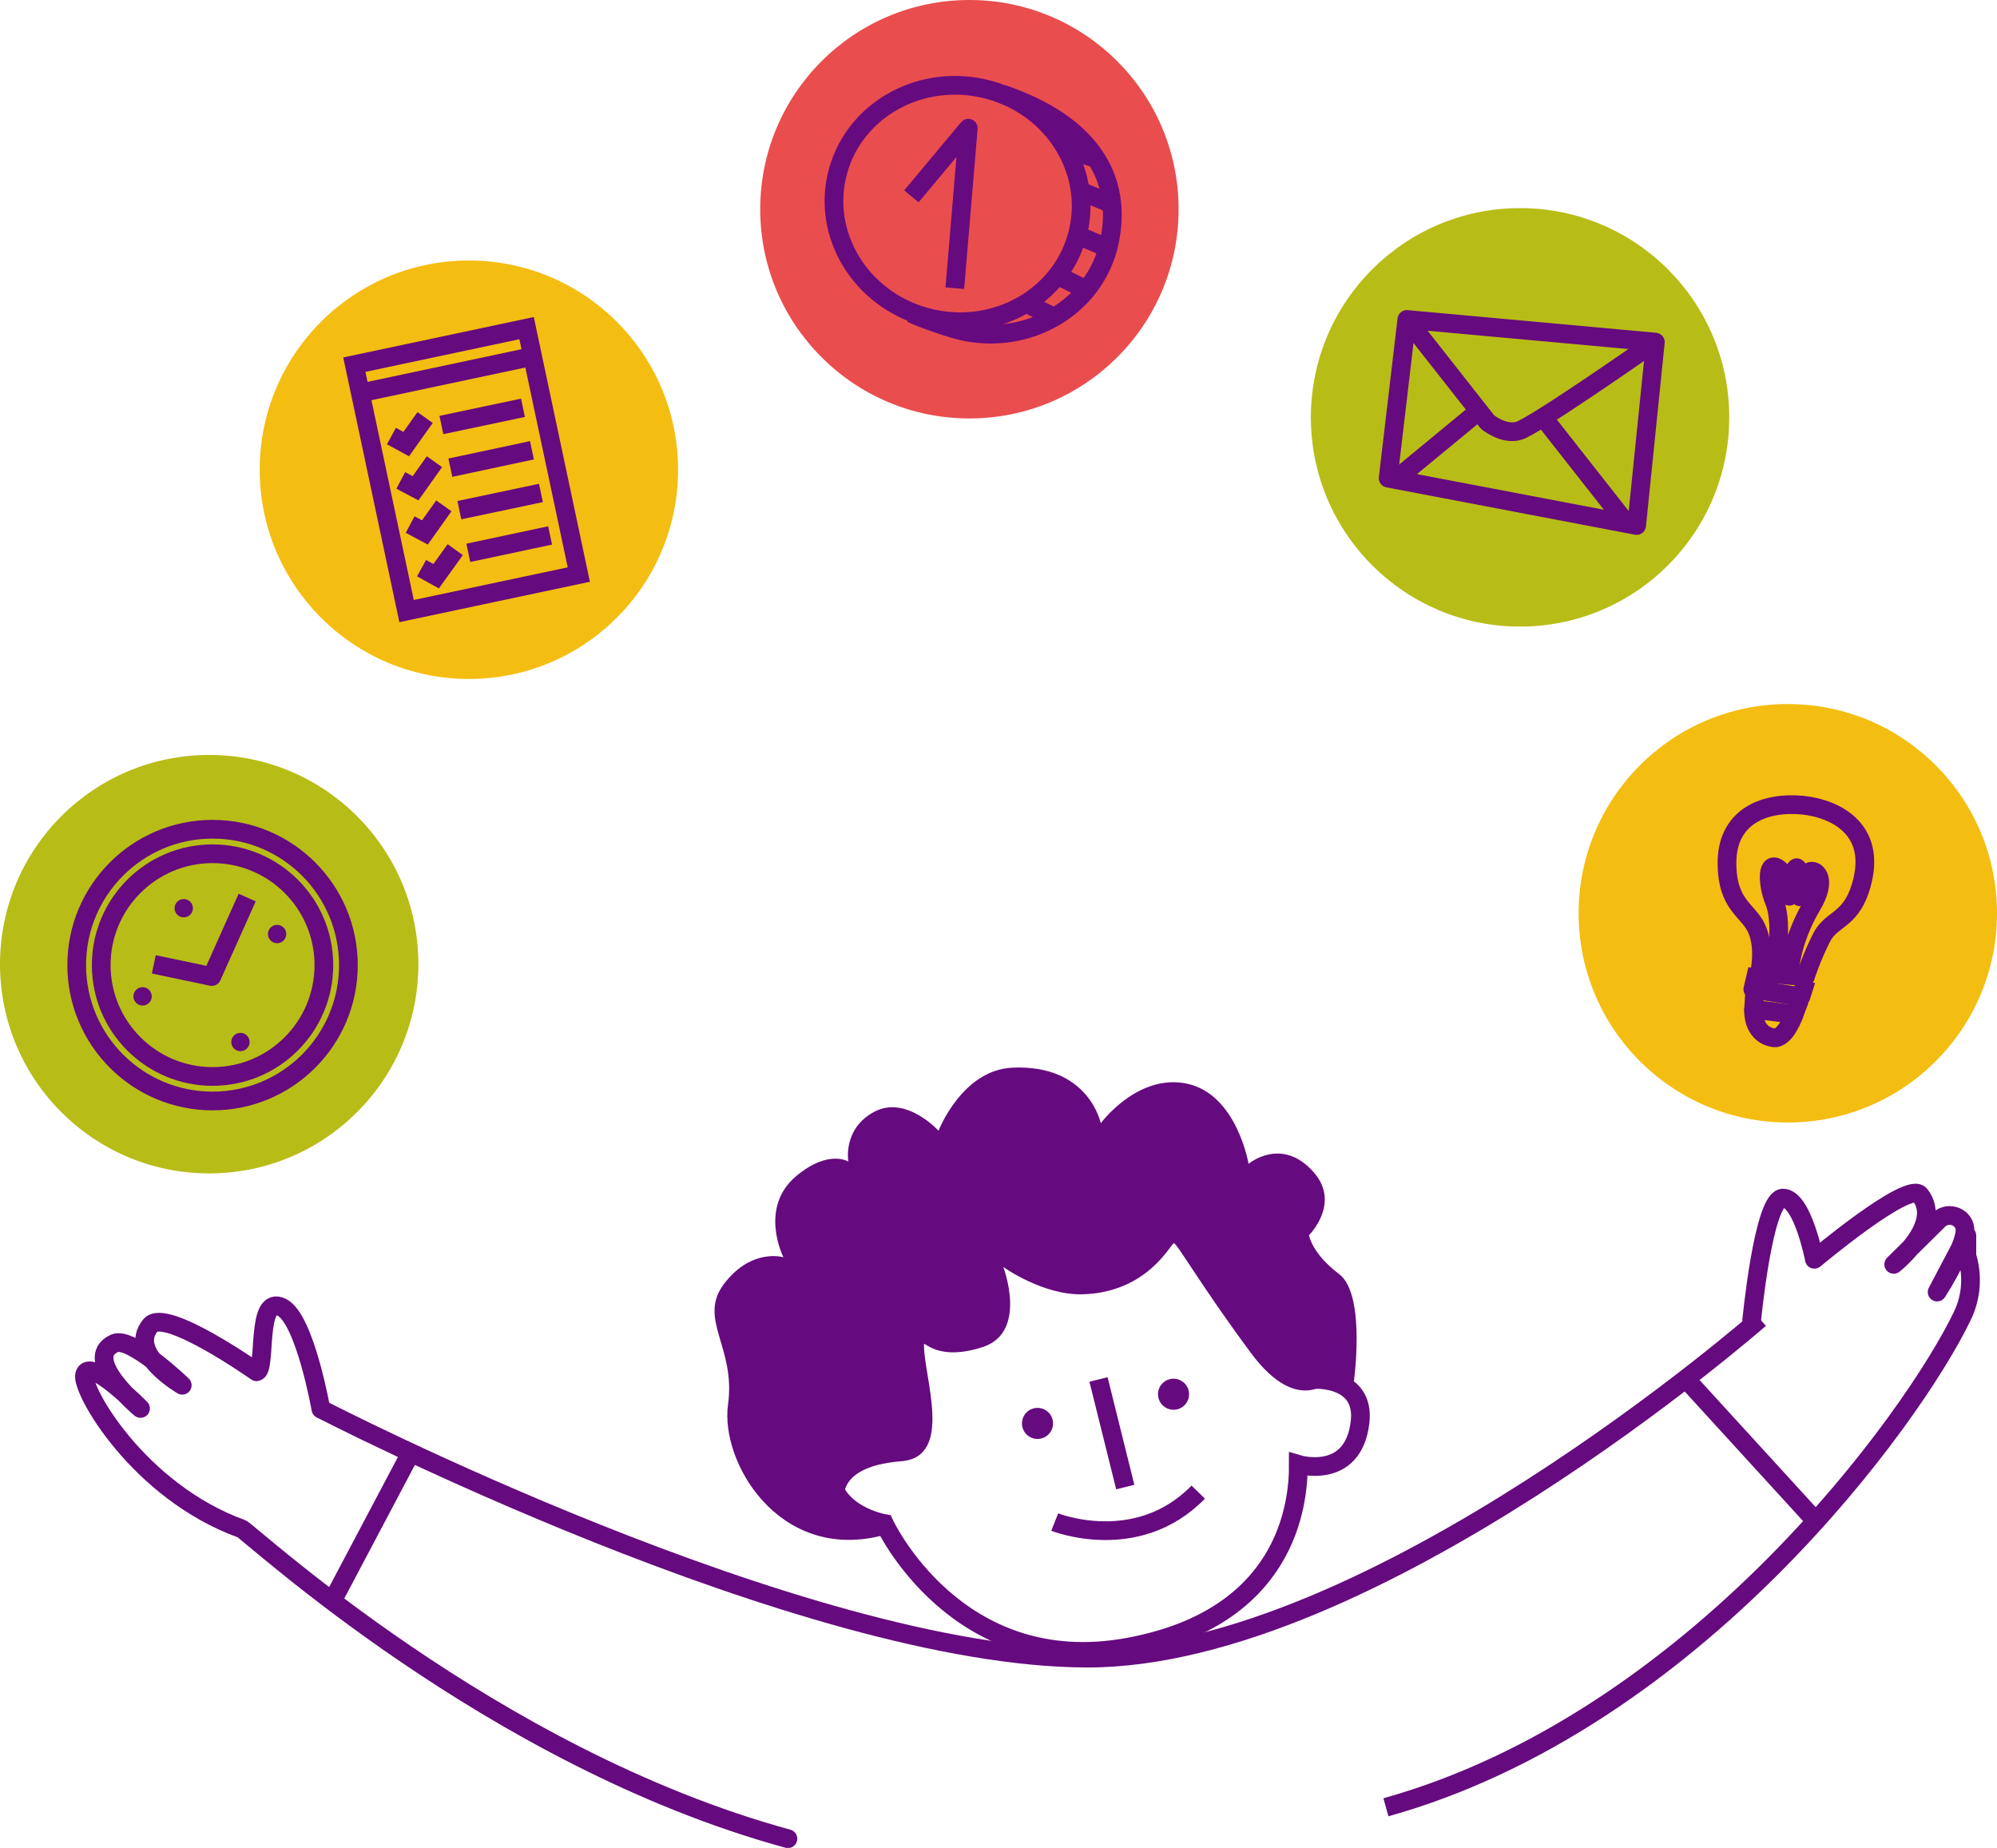 <?xml version="1.0" encoding="UTF-8"?>
<svg xmlns="http://www.w3.org/2000/svg" id="Ebene_2" viewBox="0 0 106.73 98.74">
  <g id="Motive">
    <circle cx="25.06" cy="25.1" r="11.18" style="fill:#f4bd11;"></circle>
    <circle cx="11.18" cy="51.52" r="11.18" style="fill:#b8bc17;"></circle>
    <circle cx="51.81" cy="11.18" r="11.18" style="fill:#e94d4e;"></circle>
    <circle cx="81.24" cy="22.3" r="11.18" style="fill:#b8bc17;"></circle>
    <circle cx="95.55" cy="48.8" r="11.18" style="fill:#f4bd11;"></circle>
    <path d="M94.04,51.99s.31-1.34-.15-2.36-1.6-1.25-1.59-3.54c0-2.15,1.55-3.17,3.7-3.09,1.72.06,4.27,1.05,3.54,4.06-.53,2.18-1.63,1.95-2.18,3.03s-.87,2.1-.87,2.1l-2.46-.21Z" style="fill:none; stroke:#660a7f; stroke-linejoin:round;"></path>
    <polyline points="93.93 51.79 93.68 52.86 96.25 53.26 96.53 52.38" style="fill:none; stroke:#660a7f; stroke-linejoin:round;"></polyline>
    <polyline points="93.79 52.82 93.72 53.93 95.89 54.2 96.18 53.43" style="fill:none; stroke:#660a7f; stroke-linejoin:round;"></polyline>
    <path d="M93.72,53.93s-.1,1.33,1.06,1.52c.64.11,1.11-1.25,1.11-1.25" style="fill:none; stroke:#660a7f; stroke-linejoin:round;"></path>
    <path d="M94.75,52.06s.66-2.5.07-3.92c-.33-.8-.43-2.11.16-1.77s.65,1.52.65,1.52c0,0,.23-1.63.41-1.52s.16,1.55.16,1.55c0,0,.23-1.27.56-1.36s.89.46.08,1.82c-1.18,1.99-1.21,3.66-1.21,3.66" style="fill:none; stroke:#660a7f; stroke-linejoin:round;"></path>
    <polygon points="74.19 25.55 75.19 17.07 88.47 18.28 87.47 28.08 74.19 25.55" style="fill:none; stroke:#660a7f; stroke-linejoin:round;"></polygon>
    <path d="M75.19,17.07l4.31,5.48s.85.71,1.67.47,6.71-4.35,6.71-4.35" style="fill:none; stroke:#660a7f; stroke-linejoin:round;"></path>
    <line x1="74.9" y1="25.37" x2="78.95" y2="22.03" style="fill:none; stroke:#660a7f; stroke-linejoin:round;"></line>
    <line x1="82.71" y1="22.6" x2="87.01" y2="28.07" style="fill:none; stroke:#660a7f; stroke-linejoin:round;"></line>
    <ellipse cx="51.18" cy="10.88" rx="6.3" ry="6.62" transform="translate(29.42 58.46) rotate(-77.43)" style="fill:none; stroke:#660a7f; stroke-linejoin:round;"></ellipse>
    <path d="M53.55,5.02c4.78,1.61,6.48,4.56,5.73,7.96s-4.27,5.5-7.84,4.71c-.59-.13-2.21-.68-2.73-.95" style="fill:none; stroke:#660a7f; stroke-linejoin:round;"></path>
    <line x1="57.63" y1="12.59" x2="59.18" y2="13.24" style="fill:none; stroke:#660a7f; stroke-linejoin:round;"></line>
    <line x1="56.49" y1="14.71" x2="57.99" y2="15.45" style="fill:none; stroke:#660a7f; stroke-linejoin:round;"></line>
    <line x1="54.83" y1="16.2" x2="56.19" y2="16.88" style="fill:none; stroke:#660a7f; stroke-linejoin:round;"></line>
    <line x1="57.86" y1="10.26" x2="59.31" y2="10.85" style="fill:none; stroke:#660a7f; stroke-linejoin:round;"></line>
    <line x1="56.95" y1="7.97" x2="58.56" y2="8.46" style="fill:none; stroke:#660a7f; stroke-linejoin:round;"></line>
    <circle cx="11.36" cy="51.57" r="7.26" style="fill:none; stroke:#660a7f; stroke-linejoin:round;"></circle>
    <circle cx="11.36" cy="51.57" r="5.95" style="fill:none; stroke:#660a7f; stroke-linejoin:round;"></circle>
    <polyline points="8.22 51.53 11.32 52.18 13.21 47.96" style="fill:none; stroke:#660a7f; stroke-linejoin:round;"></polyline>
    <circle cx="9.82" cy="48.53" r=".49" style="fill:#660a7f;"></circle>
    <circle cx="12.85" cy="55.68" r=".49" style="fill:#660a7f;"></circle>
    <circle cx="14.81" cy="49.91" r=".49" style="fill:#660a7f;"></circle>
    <circle cx="7.62" cy="53.24" r=".49" style="fill:#660a7f;"></circle>
    <rect x="20.23" y="18.36" width="9.41" height="13.46" transform="translate(-4.66 5.72) rotate(-11.97)" style="fill:none; stroke:#660a7f; stroke-miterlimit:10;"></rect>
    <line x1="23.59" y1="22.71" x2="27.95" y2="21.79" style="fill:none; stroke:#660a7f; stroke-miterlimit:10;"></line>
    <line x1="24.07" y1="24.99" x2="28.43" y2="24.06" style="fill:none; stroke:#660a7f; stroke-miterlimit:10;"></line>
    <line x1="24.55" y1="27.26" x2="28.91" y2="26.34" style="fill:none; stroke:#660a7f; stroke-miterlimit:10;"></line>
    <line x1="25.03" y1="29.54" x2="29.4" y2="28.61" style="fill:none; stroke:#660a7f; stroke-miterlimit:10;"></line>
    <polyline points="20.92 23.3 21.71 23.73 22.72 22.31" style="fill:none; stroke:#660a7f; stroke-miterlimit:10;"></polyline>
    <polyline points="21.42 25.67 22.21 26.09 23.22 24.67" style="fill:none; stroke:#660a7f; stroke-miterlimit:10;"></polyline>
    <polyline points="21.92 28.03 22.71 28.45 23.72 27.03" style="fill:none; stroke:#660a7f; stroke-miterlimit:10;"></polyline>
    <polyline points="22.53 30.36 23.31 30.79 24.33 29.37" style="fill:none; stroke:#660a7f; stroke-miterlimit:10;"></polyline>
    <line x1="19.2" y1="21.01" x2="28.44" y2="19.05" style="fill:none; stroke:#660a7f; stroke-miterlimit:10;"></line>
    <polyline points="48.71 10.49 51.75 6.85 51.03 15.4" style="fill:none; stroke:#660a7f; stroke-linejoin:round;"></polyline>
    <path d="M47.46,76.39s-3.16-.14-3.09,2.2c.07,2.34,2.89,2.82,2.89,2.82,0,0,3.84,8.31,13.06,6.6,8.47-1.57,9.08-7.64,9.07-9.76,0,0,2.94.88,3.3-2.27.27-2.41-2.41-2.27-2.41-2.27" style="fill:none; stroke:#660a7f; stroke-miterlimit:10;"></path>
    <path d="M45.2,80.55s2.92,1.27,1.82,1.53c-5.42,1.3-8.54-3.96-8.11-7.04s-1.66-4.57-.19-6.47,3.15-1.39,3.15-1.39c0,0-1.35-2.65.7-4.35,1.72-1.43,2.77-.76,2.77-.76,0,0-.32-1.75,1.38-2.66s3.44,1.01,3.44,1.01c0,0,1.25-3.24,3.94-3.37,4.1-.19,4.73,2.97,4.73,2.97,0,0,1.98-2.69,4.63-2.11s3.27,4.28,3.27,4.28c0,0,1.78-1.51,3.5.47,1.43,1.66-.27,3.34-.27,3.34,0,0,.13.96,1.61,2.08s.76,5.96.76,5.96l-1.12-.4s-1.75,2.16-4.35-1.34-3.96-5.87-4.12-5.87-1.39,2.64-4.89,2.73c-2.13.05-4.23-1.46-4.23-1.46,0,0,1.34,3.49-1.1,4.28s-3.14-.36-3.14-.14c-.01,1.75,1.61,6.02-1.21,6.24-3.89.31-2.98,2.46-2.98,2.46Z" style="fill:#660a7f;"></path>
    <line x1="58.71" y1="73.71" x2="60.14" y2="79.46" style="fill:none; stroke:#660a7f; stroke-miterlimit:10;"></line>
    <circle cx="55.45" cy="76.06" r=".83" style="fill:#660a7f;"></circle>
    <circle cx="62.72" cy="74.5" r=".83" style="fill:#660a7f;"></circle>
    <path d="M56.37,81.33s4.4,1.76,7.67-1.6" style="fill:none; stroke:#660a7f; stroke-miterlimit:10;"></path>
    <path d="M17.15,75.29s25.75,13.31,40.98,13.31,35.92-18.13,35.92-18.13" style="fill:none; stroke:#660a7f; stroke-miterlimit:10;"></path>
    <path d="M93.61,70.64s.63-6.62,1.68-6.62,1.68,3.27,1.68,3.27c0,0,5.04-4.23,5.65-3.44,1.25,1.62-1.41,3.71-1.41,3.71l2.42-2.39c.53-.49,1.42-.12,1.39.6-.03.59-.61,1.89-1.49,3.27l1.59-3.02v1.09c.33,1.07.24,2.21-.25,3.22-2.62,5.45-14.28,21.63-30.8,26.24" style="fill:none; stroke:#660a7f; stroke-linejoin:round;"></path>
    <path d="M17.15,75.29s-.85-4.8-2.08-5.43c-1.43-.73-.8,3.36-1.36,3.44,0,0-4.87-3.44-5.67-2.48-1.25,1.5,1.7,3.2,1.7,3.2,0,0-2.74-2.64-3.62-2.24-1.82.83,1.39,3.48,1.39,3.48,0,0-2.74-2.79-2.99-1.8-.2.8,2.88,6.23,8.39,8.23.4.14,13.35,12.23,29.2,16.56" style="fill:none; stroke:#660a7f; stroke-linecap:round; stroke-linejoin:round;"></path>
    <line x1="22.11" y1="77.33" x2="17.82" y2="85.44" style="fill:none; stroke:#660a7f; stroke-linejoin:round;"></line>
    <line x1="90.1" y1="73.68" x2="96.78" y2="80.99" style="fill:none; stroke:#660a7f; stroke-linejoin:round;"></line>
  </g>
</svg>
